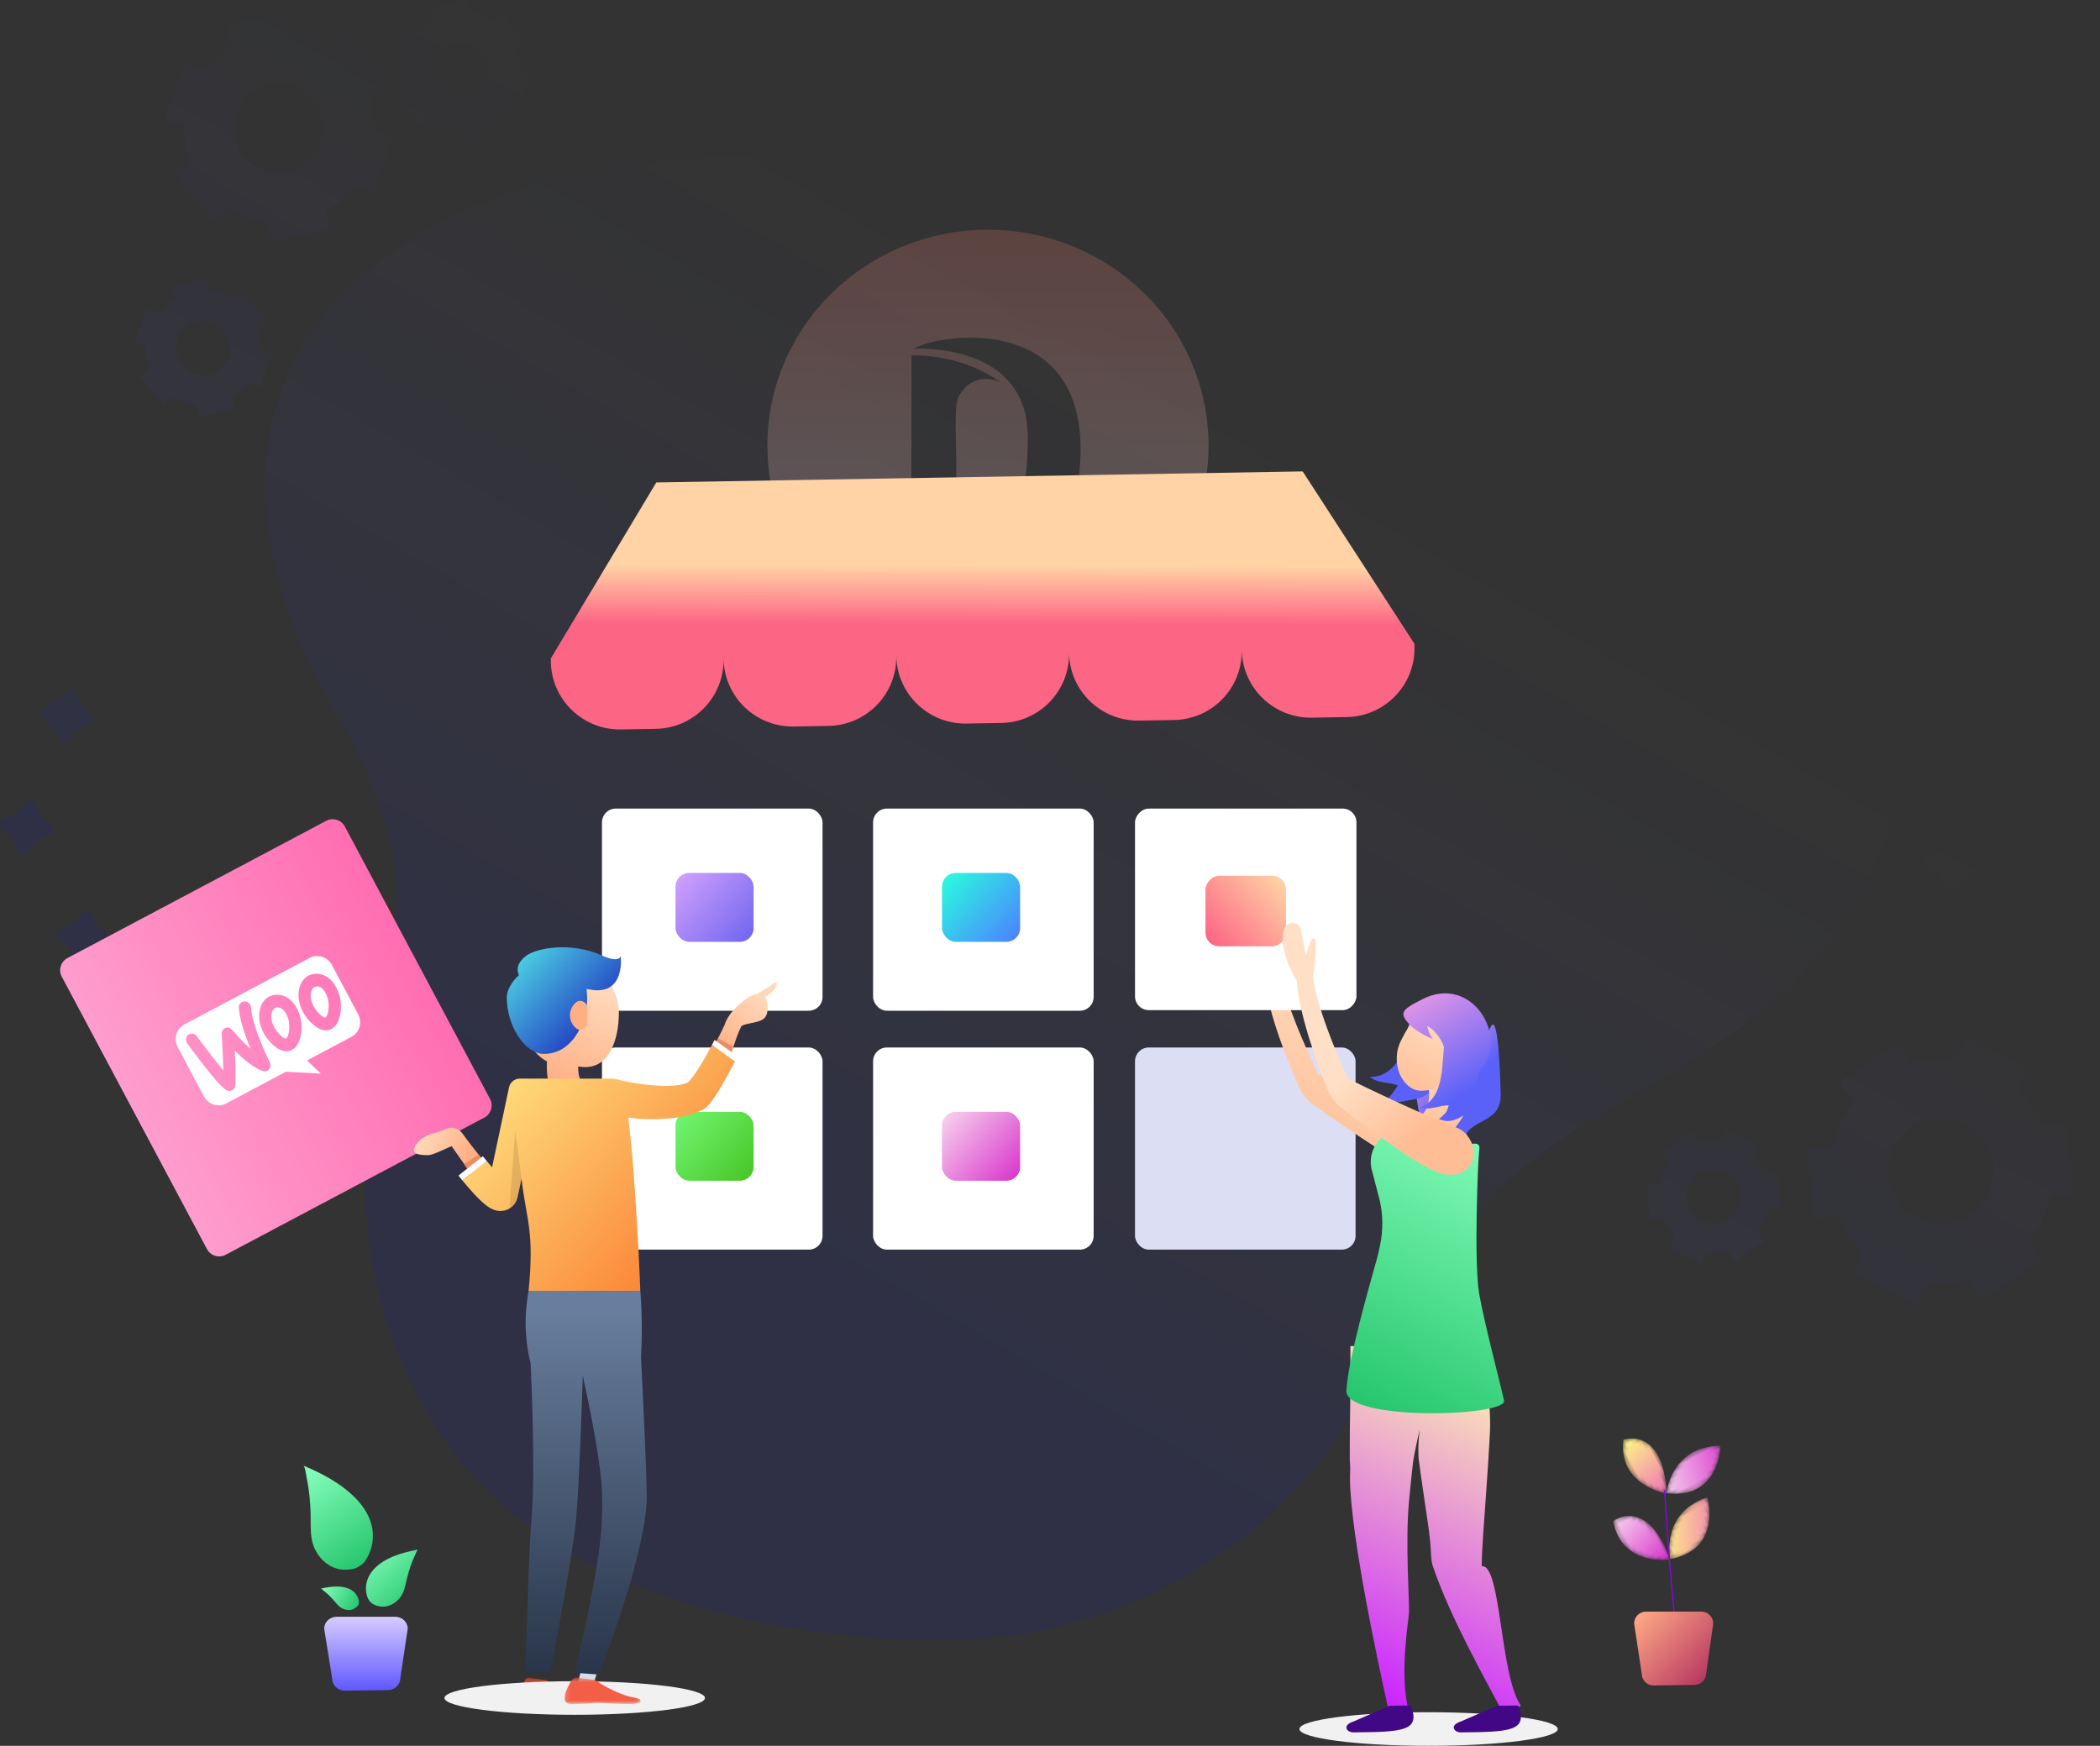 <?xml version="1.0" encoding="UTF-8"?>
<svg width="457px" height="380px" viewBox="0 0 457 380" version="1.1" xmlns="http://www.w3.org/2000/svg" xmlns:xlink="http://www.w3.org/1999/xlink">
    <rect x="0" y="0" width="457" height="380" fill="#333333" stroke="none"/>
    <!-- Generator: Sketch 54.1 (76490) - https://sketchapp.com -->
    <title>Group 43 Copy</title>
    <desc>Created with Sketch.</desc>
    <defs>
        <linearGradient x1="51.093%" y1="16.874%" x2="16.527%" y2="62.352%" id="linearGradient-1">
            <stop stop-color="#6B73FF" stop-opacity="0" offset="0%"></stop>
            <stop stop-color="#000DFF" offset="100%"></stop>
        </linearGradient>
        <linearGradient x1="71.066%" y1="3.413%" x2="35.183%" y2="53.241%" id="linearGradient-2">
            <stop stop-color="#EE9AE5" offset="0%"></stop>
            <stop stop-color="#5961F9" offset="100%"></stop>
        </linearGradient>
        <linearGradient x1="19.411%" y1="-3.937%" x2="60.613%" y2="60.753%" id="linearGradient-3">
            <stop stop-color="#EE9AE5" offset="0%"></stop>
            <stop stop-color="#5961F9" offset="100%"></stop>
        </linearGradient>
        <linearGradient x1="50%" y1="0%" x2="81.517%" y2="100%" id="linearGradient-4">
            <stop stop-color="#FFE0C6" offset="0%"></stop>
            <stop stop-color="#FFBD95" offset="100%"></stop>
        </linearGradient>
        <linearGradient x1="146.755%" y1="-38.678%" x2="140.991%" y2="91.978%" id="linearGradient-5">
            <stop stop-color="#FFE0C6" offset="0%"></stop>
            <stop stop-color="#FFBD95" offset="100%"></stop>
        </linearGradient>
        <linearGradient x1="50%" y1="0%" x2="88.798%" y2="100%" id="linearGradient-6">
            <stop stop-color="#FFE0C6" offset="0%"></stop>
            <stop stop-color="#FFBD95" offset="100%"></stop>
        </linearGradient>
        <linearGradient x1="39.282%" y1="0%" x2="60.718%" y2="100%" id="linearGradient-7">
            <stop stop-color="#FFF3B0" offset="0%"></stop>
            <stop stop-color="#CA26FF" offset="100%"></stop>
        </linearGradient>
        <linearGradient x1="35.448%" y1="0%" x2="64.552%" y2="100%" id="linearGradient-8">
            <stop stop-color="#81FBB8" offset="0%"></stop>
            <stop stop-color="#28C76F" offset="100%"></stop>
        </linearGradient>
        <linearGradient x1="0%" y1="11.611%" x2="100%" y2="88.389%" id="linearGradient-9">
            <stop stop-color="#FFD3A5" offset="0%"></stop>
            <stop stop-color="#FD6585" offset="100%"></stop>
        </linearGradient>
        <linearGradient x1="60.01%" y1="55.985%" x2="35.61%" y2="89.401%" id="linearGradient-10">
            <stop stop-color="#FFE0C6" offset="0%"></stop>
            <stop stop-color="#FFBD95" offset="100%"></stop>
        </linearGradient>
        <linearGradient x1="73.342%" y1="3.413%" x2="39.196%" y2="80.335%" id="linearGradient-11">
            <stop stop-color="#EE9AE5" offset="0%"></stop>
            <stop stop-color="#5961F9" offset="100%"></stop>
        </linearGradient>
        <linearGradient x1="27.669%" y1="0%" x2="71.705%" y2="98.597%" id="linearGradient-12">
            <stop stop-color="#81FBB8" offset="0%"></stop>
            <stop stop-color="#28C76F" offset="100%"></stop>
        </linearGradient>
        <linearGradient x1="0%" y1="31.13%" x2="98.597%" y2="68.34%" id="linearGradient-13">
            <stop stop-color="#81FBB8" offset="0%"></stop>
            <stop stop-color="#28C76F" offset="100%"></stop>
        </linearGradient>
        <linearGradient x1="8.23%" y1="0%" x2="90.598%" y2="98.597%" id="linearGradient-14">
            <stop stop-color="#81FBB8" offset="0%"></stop>
            <stop stop-color="#28C76F" offset="100%"></stop>
        </linearGradient>
        <linearGradient x1="50%" y1="0%" x2="50%" y2="100%" id="linearGradient-15">
            <stop stop-color="#D7CBFF" offset="0%"></stop>
            <stop stop-color="#5F58FF" offset="100%"></stop>
        </linearGradient>
        <path d="M0.821,0.265 C-2.257,9.892 7.852,13.491 7.852,13.491 L7.852,13.491 C9.525,1.266 3.593,0.221 1.515,0.221 L1.515,0.221 C1.086,0.221 0.821,0.265 0.821,0.265" id="path-16"></path>
        <linearGradient x1="32.244%" y1="0%" x2="67.756%" y2="100%" id="linearGradient-18">
            <stop stop-color="#F6CEEC" offset="0%"></stop>
            <stop stop-color="#D939CD" offset="100%"></stop>
        </linearGradient>
        <path d="M0.021,8.376 C11.1,11.897 13.49,0.276 13.49,0.276 L13.49,0.276 C12.608,0.127 11.779,0.059 11.002,0.059 L11.002,0.059 C2.416,0.059 0.021,8.376 0.021,8.376" id="path-19"></path>
        <linearGradient x1="0%" y1="27.77%" x2="100%" y2="72.23%" id="linearGradient-21">
            <stop stop-color="#FFF886" offset="0%"></stop>
            <stop stop-color="#F072B6" offset="100%"></stop>
        </linearGradient>
        <path d="M5.167,15.07 C11.432,1.616 2.351,0.304 2.351,0.304 L2.351,0.304 C-3.418,8.548 5.167,15.07 5.167,15.07" id="path-22"></path>
        <linearGradient x1="38.717%" y1="0%" x2="61.283%" y2="100%" id="linearGradient-24">
            <stop stop-color="#FFF886" offset="0%"></stop>
            <stop stop-color="#F072B6" offset="100%"></stop>
        </linearGradient>
        <path d="M0.146,5.57 C9.679,12.313 15.378,1.957 15.378,1.957 L15.378,1.957 C13.224,0.846 11.271,0.415 9.535,0.415 L9.535,0.415 C3.533,0.415 0.146,5.57 0.146,5.57" id="path-25"></path>
        <linearGradient x1="0%" y1="38.086%" x2="100%" y2="61.914%" id="linearGradient-27">
            <stop stop-color="#F6CEEC" offset="0%"></stop>
            <stop stop-color="#D939CD" offset="100%"></stop>
        </linearGradient>
        <linearGradient x1="0%" y1="6.394%" x2="100%" y2="93.606%" id="linearGradient-28">
            <stop stop-color="#FFAA85" offset="0%"></stop>
            <stop stop-color="#B3315F" offset="100%"></stop>
        </linearGradient>
        <linearGradient x1="50%" y1="0%" x2="50%" y2="99.95%" id="linearGradient-29">
            <stop stop-color="#F37D6E" offset="0%"></stop>
            <stop stop-color="#F4F5F9" offset="99.95%"></stop>
        </linearGradient>
        <linearGradient x1="-113.764%" y1="94.574%" x2="106.168%" y2="94.574%" id="linearGradient-30">
            <stop stop-color="#FFD1EE" offset="0%"></stop>
            <stop stop-color="#FF6BAF" offset="100%"></stop>
        </linearGradient>
        <linearGradient x1="44.855%" y1="39.952%" x2="50%" y2="54.275%" id="linearGradient-31">
            <stop stop-color="#FFD3A5" offset="0%"></stop>
            <stop stop-color="#FD6585" offset="100%"></stop>
        </linearGradient>
        <linearGradient x1="0%" y1="11.073%" x2="100%" y2="88.927%" id="linearGradient-32">
            <stop stop-color="#CE9FFC" offset="0%"></stop>
            <stop stop-color="#7367F0" offset="100%"></stop>
        </linearGradient>
        <linearGradient x1="0%" y1="11.073%" x2="100%" y2="88.927%" id="linearGradient-33">
            <stop stop-color="#2AFADF" offset="0%"></stop>
            <stop stop-color="#4C83FF" offset="100%"></stop>
        </linearGradient>
        <linearGradient x1="0%" y1="11.073%" x2="100%" y2="88.927%" id="linearGradient-34">
            <stop stop-color="#70F570" offset="0%"></stop>
            <stop stop-color="#49C628" offset="100%"></stop>
        </linearGradient>
        <linearGradient x1="0%" y1="11.073%" x2="100%" y2="88.927%" id="linearGradient-35">
            <stop stop-color="#F6CEEC" offset="0%"></stop>
            <stop stop-color="#D939CD" offset="100%"></stop>
        </linearGradient>
        <polygon id="path-36" points="0.484 0.478 13.135 0.478 13.135 6.211 0.484 6.211"></polygon>
        <polygon id="path-38" points="0.163 0.474 16.735 0.474 16.735 6.211 0.163 6.211"></polygon>
        <polygon id="path-40" points="0.026 0.102 39.419 0.102 39.419 28.951 0.026 28.951"></polygon>
        <linearGradient x1="95.655%" y1="23.183%" x2="66.052%" y2="54.626%" id="linearGradient-42">
            <stop stop-color="#FFD8BA" offset="0%"></stop>
            <stop stop-color="#FFAF84" offset="100%"></stop>
        </linearGradient>
        <linearGradient x1="64.452%" y1="13.382%" x2="47.567%" y2="79.652%" id="linearGradient-43">
            <stop stop-color="#FFD8BA" offset="0%"></stop>
            <stop stop-color="#FFAF84" offset="100%"></stop>
        </linearGradient>
        <linearGradient x1="50%" y1="4.669%" x2="50%" y2="100%" id="linearGradient-44">
            <stop stop-color="#687E9E" offset="0%"></stop>
            <stop stop-color="#293549" offset="100%"></stop>
        </linearGradient>
        <linearGradient x1="6.408%" y1="44.999%" x2="43.566%" y2="61.398%" id="linearGradient-45">
            <stop stop-color="#FFD8BA" offset="0%"></stop>
            <stop stop-color="#FFAF84" offset="100%"></stop>
        </linearGradient>
        <linearGradient x1="0%" y1="9.274%" x2="100%" y2="90.726%" id="linearGradient-46">
            <stop stop-color="#FFE985" offset="0%"></stop>
            <stop stop-color="#FA742B" offset="100%"></stop>
        </linearGradient>
        <linearGradient x1="0%" y1="6.352%" x2="100%" y2="93.648%" id="linearGradient-47">
            <stop stop-color="#52E5E7" offset="0%"></stop>
            <stop stop-color="#130CB7" offset="100%"></stop>
        </linearGradient>
    </defs>
    <g id="Page-1" stroke="none" stroke-width="1" fill="none" fill-rule="evenodd">
        <g id="weLabs-Design_WordPress-Service" transform="translate(-457, -2422)">
            <g id="Group-11" transform="translate(0, 2006)">
                <g id="Group-2" transform="translate(389, 398)">
                    <g id="Group-43-Copy" transform="translate(68, 17.5)">
                        <path d="M415.254,120.317 C422.454,156.312 412.65,197.17 383.104,220.835 C359.896,239.453 332.351,246.665 315.132,272.659 C304.939,288.046 297.883,305.484 286.161,319.845 C267.24,343.11 237.479,356.959 207.626,357.472 C174.953,358.036 134.434,350.25 109.319,328 C96.408,316.614 87.578,301.063 83.076,284.476 C78.112,265.97 78.41,246.254 82.051,227.523 C83.877,218.163 85.209,208.712 86.04,199.211 C87.783,179.372 76.759,162.877 68.062,146.054 C57.048,124.677 52.597,96.395 66.278,75.1 C78.882,55.528 101.382,43.864 123.533,38.797 C146.002,33.657 169.343,34.345 192.377,35.165 C215.938,35.958 239.524,34.788 262.892,31.667 C287.176,28.508 312.302,27.082 336.135,33.852 C376.805,45.271 407.473,78.787 415.254,120.317 Z M81.035,24.356 C81.323,25.775 81.46,27.221 81.445,28.669 L85.55,30.127 L81.189,42.451 L77.166,41.054 C75.499,43.258 73.405,45.102 71.008,46.476 L71.84,50.584 L59.084,53.172 L58.252,49.064 C55.142,48.681 52.157,47.604 49.519,45.912 L46.235,48.612 L37.963,38.548 L41.34,35.775 C40.952,34.736 40.647,33.668 40.426,32.582 C40.105,31.032 39.967,29.45 40.016,27.868 L35.829,26.389 L40.19,14.066 L44.48,15.596 C46.118,13.515 48.143,11.772 50.443,10.461 L49.529,5.963 L62.285,3.426 L63.199,7.873 C66.188,8.238 69.062,9.247 71.624,10.831 L75.155,7.945 L83.426,18.009 L80.009,20.823 C80.455,21.968 80.798,23.15 81.035,24.356 Z M62.614,37.829 C67.868,36.743 71.254,31.609 70.188,26.348 C69.404,22.482 66.368,19.469 62.498,18.718 C58.628,17.966 54.687,19.624 52.515,22.916 C50.343,26.209 50.369,30.487 52.58,33.752 C54.792,37.018 58.753,38.628 62.614,37.829 Z M112.786,13.146 C112.972,14.019 113.062,14.909 113.055,15.802 L115.53,16.68 L112.9,24.078 L110.487,23.22 C109.469,24.539 108.195,25.639 106.743,26.454 L107.248,28.934 L99.565,30.494 L99.06,28.014 C97.187,27.784 95.389,27.134 93.801,26.113 L91.748,27.777 L86.767,21.712 L88.83,20.038 C88.604,19.413 88.432,18.77 88.314,18.116 C88.124,17.175 88.044,16.214 88.077,15.254 L85.55,14.355 L88.18,6.947 L90.758,7.867 C91.75,6.613 92.972,5.561 94.357,4.767 L93.811,2.06 L101.494,0.5 L102.041,3.207 C103.844,3.427 105.579,4.037 107.125,4.994 L109.239,3.248 L114.22,9.324 L112.157,11.018 C112.432,11.707 112.642,12.419 112.786,13.146 Z M101.69,21.288 C104.871,20.64 106.925,17.532 106.279,14.345 C105.806,12.01 103.976,10.191 101.642,9.736 C99.308,9.281 96.93,10.279 95.617,12.265 C94.304,14.251 94.315,16.834 95.645,18.809 C96.974,20.785 99.36,21.763 101.69,21.288 Z M56.493,73.872 C56.679,74.739 56.769,75.623 56.762,76.51 L59.227,77.386 L56.586,84.742 L54.172,83.887 C53.171,85.22 51.911,86.338 50.469,87.174 L50.974,89.657 L43.216,91.213 L42.721,88.73 C40.853,88.502 39.061,87.854 37.48,86.834 L35.5,88.462 L30.496,82.465 L32.56,80.796 C32.323,80.139 32.14,79.463 32.013,78.777 C31.824,77.841 31.741,76.887 31.765,75.933 L29.248,75.036 L31.879,67.649 L34.458,68.566 C35.45,67.316 36.672,66.267 38.058,65.475 L37.501,62.775 L45.197,61.219 L45.795,63.96 C47.598,64.175 49.33,64.784 50.871,65.743 L52.934,64.001 L57.927,70.049 L55.864,71.75 C56.14,72.436 56.351,73.146 56.493,73.872 Z M45.393,81.981 C48.557,81.32 50.59,78.23 49.943,75.067 C49.466,72.742 47.633,70.933 45.299,70.485 C42.965,70.037 40.592,71.039 39.286,73.022 C37.981,75.006 38.002,77.58 39.339,79.542 C40.677,81.504 43.067,82.467 45.393,81.981 Z M420.235,231.101 C421.951,230.941 423.679,230.965 425.389,231.173 L427.607,226.551 L441.407,233.191 L439.24,237.7 C441.61,239.934 443.503,242.627 444.805,245.617 L449.723,245.153 L451.15,260.43 L446.243,260.894 C445.418,264.493 443.789,267.859 441.478,270.735 L444.22,274.915 L431.447,283.356 L428.624,279.074 C425.545,279.878 422.339,280.067 419.188,279.629 L416.929,284.344 L403.129,277.715 L405.45,272.876 C403.22,270.694 401.432,268.1 400.183,265.238 L394.813,265.752 L393.386,250.476 L398.745,249.971 C399.54,246.506 401.078,243.257 403.253,240.449 L400.316,235.981 L413.109,227.539 L415.974,231.894 C417.37,231.512 418.795,231.246 420.235,231.101 Z M433.685,254.377 C433.405,251.344 431.931,248.547 429.591,246.604 C427.251,244.661 424.235,243.732 421.21,244.021 C414.917,244.617 410.296,250.215 410.889,256.525 C411.482,262.835 417.064,267.469 423.358,266.876 C429.652,266.283 434.275,260.688 433.685,254.377 Z M371.868,248.581 C372.744,248.509 373.625,248.53 374.496,248.642 L375.617,246.303 L382.595,249.664 L381.505,251.951 C382.705,253.082 383.665,254.444 384.327,255.955 L386.813,255.72 L387.536,263.452 L385.05,263.687 C384.628,265.509 383.803,267.212 382.636,268.671 L384.021,270.786 L377.552,275.065 L376.126,272.89 C375.488,273.059 374.837,273.175 374.18,273.237 C373.237,273.324 372.287,273.303 371.348,273.176 L370.207,275.566 L363.229,272.205 L364.39,269.754 C363.268,268.648 362.365,267.338 361.731,265.893 L359.011,266.149 L358.288,258.417 L360.998,258.161 C361.404,256.409 362.183,254.764 363.28,253.341 L361.792,251.083 L368.261,246.773 L369.718,248.979 C370.423,248.788 371.142,248.655 371.868,248.581 Z M378.683,260.357 C378.377,257.165 375.553,254.822 372.367,255.118 C370.027,255.335 368.048,256.946 367.355,259.198 C366.661,261.449 367.39,263.898 369.201,265.4 C371.012,266.902 373.548,267.162 375.624,266.058 C377.701,264.953 378.908,262.703 378.683,260.357 Z M19.984,199.499 C20.689,201.462 21.971,203.173 23.665,204.417 C23.999,204.64 24.175,205.03 24.119,205.424 C24.063,205.818 23.784,206.145 23.401,206.268 C21.42,206.998 19.702,208.29 18.465,209.98 C18.241,210.322 17.836,210.504 17.427,210.446 C17.019,210.388 16.682,210.1 16.566,209.71 C15.858,207.746 14.577,206.031 12.885,204.781 C12.557,204.557 12.385,204.17 12.441,203.781 C12.497,203.391 12.771,203.066 13.149,202.941 C15.13,202.211 16.847,200.919 18.085,199.229 C18.309,198.887 18.714,198.705 19.122,198.763 C19.531,198.821 19.867,199.109 19.984,199.499 Z M7.559,175.358 C8.264,177.322 9.545,179.035 11.238,180.279 C11.572,180.503 11.746,180.896 11.688,181.29 C11.63,181.684 11.349,182.011 10.964,182.131 C8.989,182.861 7.277,184.149 6.041,185.835 C5.819,186.178 5.416,186.362 5.008,186.306 C4.6,186.25 4.263,185.965 4.144,185.575 C3.428,183.611 2.145,181.897 0.454,180.644 C0.126,180.42 -0.045,180.032 0.01,179.642 C0.066,179.253 0.34,178.928 0.718,178.802 C2.699,178.069 4.419,176.778 5.662,175.087 C5.885,174.745 6.29,174.563 6.698,174.621 C7.107,174.68 7.443,174.967 7.559,175.358 Z M16.34,151.216 C17.049,153.18 18.33,154.895 20.022,156.145 C20.35,156.37 20.52,156.759 20.462,157.149 C20.404,157.539 20.128,157.862 19.748,157.985 C17.771,158.718 16.057,160.01 14.821,161.698 C14.597,162.04 14.192,162.222 13.783,162.163 C13.375,162.105 13.038,161.818 12.922,161.427 C12.205,159.464 10.922,157.751 9.229,156.498 C8.901,156.275 8.729,155.887 8.785,155.498 C8.841,155.109 9.115,154.783 9.493,154.658 C11.476,153.926 13.197,152.635 14.441,150.946 C14.665,150.604 15.07,150.422 15.479,150.48 C15.887,150.538 16.224,150.826 16.34,151.216 Z M452.871,165.115 C453.58,167.074 454.858,168.786 456.545,170.039 C456.873,170.263 457.045,170.649 456.99,171.039 C456.934,171.428 456.66,171.752 456.281,171.878 C454.303,172.61 452.588,173.9 451.351,175.586 C451.129,175.935 450.72,176.122 450.306,176.063 C449.893,176.005 449.553,175.712 449.44,175.316 C448.731,173.354 447.449,171.641 445.756,170.392 C445.427,170.169 445.255,169.782 445.311,169.393 C445.367,169.004 445.641,168.679 446.02,168.554 C448.004,167.822 449.726,166.532 450.971,164.845 C451.195,164.503 451.6,164.321 452.009,164.38 C452.418,164.438 452.755,164.725 452.871,165.115 Z M426.533,183.398 C427.236,185.366 428.516,187.082 430.212,188.328 C430.546,188.551 430.723,188.941 430.667,189.335 C430.61,189.729 430.332,190.057 429.949,190.18 C427.97,190.906 426.253,192.195 425.015,193.883 C424.794,194.225 424.39,194.409 423.982,194.353 C423.574,194.297 423.237,194.012 423.118,193.623 C422.41,191.655 421.126,189.939 419.428,188.692 C419.101,188.467 418.931,188.078 418.989,187.688 C419.047,187.298 419.323,186.974 419.703,186.851 C421.681,186.118 423.396,184.827 424.636,183.138 C424.858,182.795 425.261,182.612 425.669,182.668 C426.077,182.724 426.414,183.009 426.533,183.398 Z M437.52,140.253 C438.221,142.216 439.499,143.929 441.19,145.176 C441.518,145.399 441.69,145.786 441.634,146.175 C441.579,146.564 441.305,146.889 440.927,147.014 C438.951,147.752 437.236,149.041 435.99,150.722 C435.768,151.063 435.365,151.247 434.956,151.191 C434.548,151.135 434.211,150.85 434.092,150.462 C433.389,148.497 432.107,146.783 430.411,145.539 C430.076,145.317 429.9,144.927 429.956,144.534 C430.012,144.141 430.291,143.813 430.674,143.691 C432.657,142.965 434.376,141.675 435.611,139.983 C435.832,139.635 436.241,139.448 436.654,139.506 C437.067,139.565 437.407,139.858 437.52,140.253 Z" id="Combined-Shape" fill="url(#linearGradient-1)" fill-rule="nonzero" opacity="0.087"></path>
                        <rect id="Rectangle-Copy-33-Copy" fill="#DCDEF4" fill-rule="nonzero" x="247" y="228.5" width="48" height="44" rx="3"></rect>
                        <g id="Group-29" transform="translate(293, 278.5) scale(-1, 1) translate(-293, -278.5) translate(247, 176.5)" fill-rule="nonzero">
                            <ellipse id="Oval" fill="#F1F1F1" style="mix-blend-mode: multiply;" cx="28.111" cy="200.344" rx="28.111" ry="3.656"></ellipse>
                            <path d="M31.078,50.213 C30.204,46.84 27.642,44.622 24.207,44.602 C22.749,44.622 21.336,45.114 20.177,46.005 C19.662,46.305 19.255,46.761 19.014,47.309 C18.802,47.812 18.551,48.298 18.263,48.761 L18.131,47.981 C18.189,48.875 17.272,50.199 16.85,50.9 C15.927,52.446 14.658,45.662 13.809,47.248 C12.74,49.195 12.492,59.676 12.423,61.9 C12.349,63.422 12.673,65.106 13.772,66.242 C15.068,67.586 16.869,68.164 18.342,69.206 C19.107,69.754 19.814,70.228 19.932,71.256 C19.978,71.573 19.965,71.897 19.893,72.209 C19.716,72.827 19.255,72.827 18.97,73.232 C20.747,74.669 23.632,73.271 25.277,72.343 C27.294,71.201 29.331,69.483 29.973,67.107 C30.533,64.963 30.744,62.557 31.024,60.33 C31.21,58.887 31.215,57.366 31.274,55.928 C31.362,54.002 31.578,52.13 31.078,50.213 Z" id="Path" fill="url(#linearGradient-2)"></path>
                            <path d="M40.889,58.428 C37.196,58.428 35.211,55.845 33.734,53.226 C33.232,51.48 32.856,49.7 32.612,47.901 C32.377,46.567 31.596,45.391 30.455,44.654 C29.315,43.918 27.919,43.688 26.601,44.019 L24.095,44.676 C24.23,48.33 24.583,51.973 25.153,55.585 C25.761,58.558 26.992,62.533 30.765,63.182 C33.41,63.739 36.087,64.127 38.782,64.344 C37.044,63.716 35.689,61.631 34.777,60.253 C36.674,59.539 39.187,59.813 40.889,58.428 Z" id="Path" fill="url(#linearGradient-3)"></path>
                            <path d="M24.866,70.699 L25.279,70.034 C25.832,69.187 26.607,68.515 27.516,68.096 L27.958,67.934 C28.812,67.645 29.71,67.312 30.643,66.965 L30.643,66.965 C37.984,64.214 47.381,59.991 50.769,58.446 L52.065,57.847 C52.065,57.847 52.333,57.314 52.789,56.368 C54.621,52.545 59.442,42.051 60.304,35.758 C59.945,33.194 59.819,30.602 59.927,28.015 C60.579,26.403 61.274,28.015 61.99,31.225 L63.214,25.627 C63.376,24.874 63.966,24.295 64.709,24.159 C65.451,24.023 66.201,24.357 66.609,25.005 C68.289,27.801 65.885,33.806 63.851,36.712 C63.127,44.61 58.175,56.375 56.698,59.755 C56.678,59.809 56.651,59.861 56.619,59.91 L56.619,59.91 C55.888,61.799 54.629,63.427 52.999,64.591 C49.719,66.913 44,70.906 39.772,73.606 C37.265,75.248 34.62,76.659 31.867,77.821 C30.562,78.258 29.17,78.352 27.82,78.094 C26.297,77.749 25.037,76.662 24.448,75.187 C23.858,73.711 24.015,72.035 24.866,70.699 L24.866,70.699 Z" id="Path" fill="url(#linearGradient-4)"></path>
                            <path d="M40.16,116.309 L40.16,116.207 C40.157,116.241 40.157,116.275 40.16,116.309 Z" id="Path" fill="#41A9FD"></path>
                            <path d="M31.357,74.581 C25.339,73.972 21.866,69.254 20.444,66.659 L21.443,64.818 C22.06,63.691 22.564,62.494 22.947,61.249 L24.029,57.763 L28.376,59.81 C27.815,61.544 27.869,63.446 28.529,65.137 C28.841,65.977 29.413,66.669 30.144,67.093 L30.144,67.093 L31.829,67.953 C36.044,73.995 31.357,74.581 31.357,74.581 Z" id="Path" fill="url(#linearGradient-5)"></path>
                            <path d="M19.039,57.248 C18.219,56.099 17.855,54.284 18.88,53.757 C19.239,53.597 19.639,53.549 20.027,53.619 C19.301,49.687 20.289,44.563 22.846,43.225 C26.18,41.483 29.892,41.924 34.184,50.627 C35.884,54.075 35.049,58.795 31.896,60.811 C29.536,62.322 25.402,60.811 22.78,58.535 C21.516,58.686 20.085,58.694 19.039,57.248 Z" id="Path" fill="url(#linearGradient-6)"></path>
                            <path d="M45.265,140.847 L45.265,140.958 C45.265,141.186 45.265,141.393 45.265,141.614 C45.265,142.056 45.14,143.31 45.177,144.025 C45.247,145.532 45.227,147.042 45.118,148.546 C44.193,163.724 37.199,194.499 36.903,195.893 L36.903,195.944 C35.425,195.797 34.123,195.59 32.652,195.48 C32.686,195.356 32.713,195.23 32.733,195.104 C34.316,187.559 32.486,176.84 32.375,174.974 C32.264,173.108 33.211,159.546 32.375,150.8 C32.124,148.086 31.853,145.485 31.572,142.896 C31.218,140.123 30.538,137.482 30.168,135.66 C29.798,133.839 30.656,138.641 30.212,142.011 C30.116,142.749 30.013,143.486 29.909,144.179 C29.909,144.349 29.909,144.489 29.857,144.622 C29.554,146.79 29.244,148.958 28.926,151.09 C28.748,152.321 28.563,153.538 28.386,154.718 C27.181,162.498 27.916,162.772 27.102,165.154 C23.206,176.401 16.202,188.717 11.61,197.419 L10.287,196.601 C9.599,196.21 8.919,195.812 8.217,195.384 L8.032,195.259 C12.645,188.54 12.302,164.402 16.532,164.911 C16.532,164.734 16.532,164.528 16.532,164.306 C16.532,161.533 16.044,155.294 15.541,148.251 C15.297,144.763 15.053,141.076 14.853,137.521 L14.853,137.469 C14.853,136.872 14.779,136.26 14.757,135.67 C14.461,128.907 16.113,119.998 16.379,118.582 C16.483,118.051 16.593,117.528 16.712,116.989 L45.125,116.989 C45.125,117.535 45.125,118.073 45.125,118.604 L45.125,118.789 C45.125,119.858 45.125,120.905 45.125,121.953 C45.125,127.115 45.199,132.063 45.251,135.67 L45.251,136.459 C45.273,137.727 45.273,139.173 45.265,140.847 Z" id="Path" fill="url(#linearGradient-7)"></path>
                            <path d="M17.085,105.717 C15.86,112.534 12.444,125.343 11.694,128.845 C10.944,132.346 46.359,133.425 45.997,126.654 C45.635,119.882 40.993,103.888 39.228,97.521 C39.006,96.639 38.799,95.749 38.637,94.852 C38.008,91.731 38.033,88.514 38.711,85.404 L40.55,78.338 C41.077,75.773 40.146,73.126 38.127,71.448 C36.551,70.179 34.812,69.123 32.957,68.309 L32.284,68 C32.284,68 32.284,68 32.343,68.051 C34.079,69.353 32.75,72.11 30.615,71.728 C25.57,70.794 25.823,70.443 22.72,71.635 L22.23,72.365 C21.674,74.106 21.081,71.269 21.005,73.095 C20.946,74.257 16.575,71.335 17.085,74.313 C17.351,75.893 18.31,98.901 17.085,105.717 Z" id="Path" fill="url(#linearGradient-8)"></path>
                            <path d="M8.574,195.415 C6.436,200.838 10.619,200.982 21.136,201.075 C22.561,201.075 23.637,199.534 21.136,198.727 L13.234,195.285 C13.234,195.285 9.386,195.199 8.624,195.235 L8.574,195.415 Z" id="Path" fill="#410784"></path>
                            <path d="M31.939,195.415 C29.803,200.838 33.982,200.982 44.491,201.075 C45.95,201.075 46.99,199.534 44.491,198.727 L36.595,195.285 C36.595,195.285 32.75,195.199 31.988,195.235 L31.939,195.415 Z" id="Path" fill="#410784"></path>
                            <rect id="Rectangle-Copy-31" fill="#FFFFFF" x="43.81" y="0" width="48.19" height="43.871" rx="3"></rect>
                            <rect id="Rectangle-Copy-36" fill="url(#linearGradient-9)" x="59.143" y="14.624" width="17.524" height="15.355" rx="3"></rect>
                            <path d="M18.957,72.318 L19.353,71.648 C19.873,70.787 20.624,70.097 21.516,69.659 C21.653,69.593 21.797,69.534 21.949,69.475 C22.785,69.165 23.679,68.812 24.587,68.444 L24.587,68.444 C31.796,65.498 41.066,61.034 44.397,59.399 L45.673,58.773 C45.673,58.773 45.925,58.235 46.343,57.3 C48.059,53.44 52.579,42.864 53.264,36.574 C52.832,34.037 52.627,31.466 52.651,28.892 C53.249,27.264 53.984,28.855 54.813,32.022 L55.88,26.417 C56.016,25.661 56.584,25.064 57.319,24.903 C58.054,24.741 58.812,25.048 59.24,25.68 C60.991,28.42 58.757,34.467 56.81,37.421 C56.299,45.302 51.692,57.153 50.322,60.563 L50.25,60.71 L50.25,60.71 C49.567,62.616 48.348,64.274 46.747,65.475 C43.582,67.847 38.01,71.979 33.857,74.793 C31.407,76.501 28.811,77.98 26.101,79.212 C24.813,79.684 23.429,79.816 22.078,79.595 C20.555,79.292 19.275,78.244 18.652,76.792 C18.029,75.34 18.143,73.668 18.957,72.318 L18.957,72.318 Z" id="Path" fill="url(#linearGradient-10)"></path>
                            <path d="M29.383,41.457 C18.687,36.061 10.648,49.579 16.664,56.55 C18.652,58.869 15.912,63.907 19.102,65.921 C21.33,67.326 23.157,68.708 25.848,67.593 C24.492,66.352 24.113,66.233 23.74,64.576 C25.722,64.576 27.907,65.765 29.931,65.059 C26.572,63.729 25.715,60.496 25.251,57.434 C25.174,56.877 24.949,54.142 24.766,51.846 C25.56,49.817 26.874,48.063 28.406,47.335 C28.218,48.352 27.809,49.308 27.212,50.129 C28.796,49.506 30.291,48.653 31.653,47.595 C34.935,44.451 33.951,43.768 29.383,41.457 Z" id="Path" fill="url(#linearGradient-11)"></path>
                        </g>
                        <g id="Group-10" transform="translate(66, 319.5)" fill-rule="nonzero">
                            <path d="M0.266,0.114 C0.177,0.076 0.091,0.038 0,0 C0.395,0.164 0.652,2.261 0.723,2.593 C1.294,5.245 1.531,7.962 1.603,10.665 C1.676,13.393 1.345,15.924 2.665,18.455 C3.746,20.526 5.662,22.244 8.116,22.601 C8.743,22.692 9.382,22.692 10.011,22.617 C10.497,22.56 11.095,22.509 11.528,22.285 C12.065,22.006 12.595,21.686 13.041,21.281 C13.31,21.037 13.521,20.679 13.712,20.377 C14.136,19.707 14.455,18.976 14.695,18.228 C15.247,16.51 15.297,14.668 14.853,12.923 C14.231,10.472 12.696,8.332 10.849,6.572 C7.867,3.733 4.083,1.726 0.266,0.114" id="Fill-1" fill="url(#linearGradient-12)"></path>
                            <path d="M3.886,26.777 C3.853,26.784 3.821,26.791 3.788,26.8 C3.932,26.764 4.47,27.27 4.564,27.344 C5.31,27.934 5.981,28.608 6.604,29.311 C7.232,30.02 7.707,30.758 8.632,31.167 C9.388,31.501 10.294,31.575 11.043,31.18 C11.234,31.079 11.408,30.952 11.563,30.806 C11.94,30.452 12.145,30.249 12.119,29.722 C12.094,29.203 11.893,28.675 11.617,28.228 C10.097,25.777 6.347,26.191 3.886,26.777" id="Fill-4" fill="url(#linearGradient-13)"></path>
                            <path d="M24.824,18.318 C21.493,18.945 17.755,20.007 15.398,22.52 C14.136,23.865 13.451,25.633 13.68,27.45 C13.864,28.908 14.421,29.979 15.905,30.477 C16.275,30.602 16.662,30.683 17.054,30.708 C18.586,30.807 19.977,30.027 20.909,28.931 C22.048,27.592 22.188,26.044 22.598,24.429 C23.005,22.829 23.513,21.242 24.214,19.735 C24.302,19.547 24.739,18.331 25,18.284 C24.94,18.295 24.883,18.306 24.824,18.318" id="Fill-6" fill="url(#linearGradient-14)"></path>
                            <path d="M18.392,48.868 L9.021,49 C7.521,49 6.294,47.838 6.294,46.418 L4.545,35.493 C4.545,34.072 5.773,32.91 7.273,32.91 L20,32.91 C21.5,32.91 22.727,34.072 22.727,35.493 L21.119,46.285 C21.119,47.705 19.892,48.868 18.392,48.868" id="Fill-8" fill="url(#linearGradient-15)"></path>
                        </g>
                        <g id="Group-41" transform="translate(348, 310.5)">
                            <g id="Group-44" transform="translate(9.466, 25.298) rotate(-28) translate(-9.466, -25.298) translate(4.966, 18.298)">
                                <mask id="mask-17" fill="white">
                                    <use xlink:href="#path-16"></use>
                                </mask>
                                <g id="Clip-43"></g>
                                <path d="M0.821,0.265 C-2.257,9.892 7.852,13.491 7.852,13.491 L7.852,13.491 C9.525,1.266 3.593,0.221 1.515,0.221 L1.515,0.221 C1.086,0.221 0.821,0.265 0.821,0.265" id="Fill-42" fill="url(#linearGradient-18)" mask="url(#mask-17)"></path>
                            </g>
                            <g id="Group-47" transform="translate(20.027, 23.109) rotate(-28) translate(-20.027, -23.109) translate(13.027, 18.109)">
                                <mask id="mask-20" fill="white">
                                    <use xlink:href="#path-19"></use>
                                </mask>
                                <g id="Clip-46"></g>
                                <path d="M0.021,8.376 C11.1,11.897 13.49,0.276 13.49,0.276 L13.49,0.276 C12.608,0.127 11.779,0.059 11.002,0.059 L11.002,0.059 C2.416,0.059 0.021,8.376 0.021,8.376" id="Fill-45" fill="url(#linearGradient-21)" mask="url(#mask-20)"></path>
                            </g>
                            <g id="Group-50" transform="translate(10.354, 9.397) rotate(-28) translate(-10.354, -9.397) translate(6.354, 1.397)">
                                <mask id="mask-23" fill="white">
                                    <use xlink:href="#path-22"></use>
                                </mask>
                                <g id="Clip-49"></g>
                                <path d="M5.167,15.07 C11.432,1.616 2.351,0.304 2.351,0.304 L2.351,0.304 C-3.418,8.548 5.167,15.07 5.167,15.07" id="Fill-48" fill="url(#linearGradient-24)" mask="url(#mask-23)"></path>
                            </g>
                            <g id="Group-53" transform="translate(20.851, 9.94) rotate(-28) translate(-20.851, -9.94) translate(12.851, 5.94)">
                                <mask id="mask-26" fill="white">
                                    <use xlink:href="#path-25"></use>
                                </mask>
                                <g id="Clip-52"></g>
                                <path d="M0.146,5.57 C9.679,12.313 15.378,1.957 15.378,1.957 L15.378,1.957 C13.224,0.846 11.271,0.415 9.535,0.415 L9.535,0.415 C3.533,0.415 0.146,5.57 0.146,5.57" id="Fill-51" fill="url(#linearGradient-27)" mask="url(#mask-26)"></path>
                            </g>
                            <path d="M9.759,51.292 C10.007,50.448 10.24,49.651 10.423,48.879 C11.731,43.334 24.157,16.005 24.282,15.73 C24.311,15.665 24.386,15.636 24.449,15.665 C24.511,15.694 24.539,15.768 24.51,15.832 C24.384,16.107 11.969,43.413 10.666,48.935 C10.483,49.712 10.247,50.512 9.999,51.361 C8.466,56.58 8.214,56.55 9.759,51.292 Z" id="Fill-69" fill="#9000F3" transform="translate(16.619, 35.454) rotate(-28) translate(-16.619, -35.454) "></path>
                            <path d="M20.725,56.738 L11.853,56.87 C10.433,56.87 9.271,55.709 9.271,54.29 L7.615,43.373 C7.615,41.954 8.777,40.793 10.197,40.793 L22.248,40.793 C23.669,40.793 24.831,41.954 24.831,43.373 L23.308,54.158 C23.308,55.577 22.146,56.738 20.725,56.738" id="Fill-8" fill="url(#linearGradient-28)" fill-rule="nonzero"></path>
                        </g>
                        <path d="M215,144.5 C188.49,144.5 167,123.457 167,97.5 C167,71.543 188.49,50.5 215,50.5 C241.51,50.5 263,71.543 263,97.5 C263,123.457 241.51,144.5 215,144.5 Z M198.357,87.927 C198.357,94.179 198.357,106.115 198.212,112.794 C198.357,112.794 198.648,112.652 198.939,112.652 C200.248,112.368 201.702,112.368 203.302,112.368 C204.902,112.368 206.502,112.368 208.101,112.225 C208.101,107.963 208.101,102.279 208.101,100.431 C208.101,96.595 207.81,92.616 208.101,88.637 C208.392,86.364 210.137,84.232 212.319,83.38 C214.21,82.669 216.1,82.954 217.846,83.806 C209.701,77.838 200.539,77.838 198.357,77.838 L198.357,87.927 Z M195.594,118.62 C200.684,118.336 201.993,122.172 209.265,121.178 C216.537,120.183 218.864,112.083 218.864,112.083 L219.591,109.384 C219.009,110.094 215.955,111.657 215.955,111.657 C210.865,114.783 203.302,113.646 199.23,114.215 C195.157,114.783 195.594,118.62 195.594,118.62 Z M211.301,122.03 C211.301,122.03 235.153,127.714 235.153,98.158 C235.153,68.744 204.756,73.007 198.793,76.417 C198.793,76.417 223.663,74.712 223.663,95.6 C223.663,116.488 216.973,120.609 211.301,122.03 Z" id="Combined-Shape" fill="url(#linearGradient-29)" opacity="0.215"></path>
                        <path d="M28.146,189.771 L91.878,189.831 C93.533,189.832 94.874,191.173 94.875,192.828 L94.939,260.012 C94.94,261.669 93.599,263.013 91.942,263.015 C91.94,263.015 91.938,263.015 91.936,263.015 L28.204,262.955 C26.55,262.953 25.209,261.612 25.207,259.957 L25.144,192.773 C25.142,191.116 26.484,189.772 28.141,189.771 C28.143,189.771 28.145,189.771 28.146,189.771 Z" id="Rectangle" fill="url(#linearGradient-30)" fill-rule="nonzero" transform="translate(60.041, 226.393) rotate(-28) translate(-60.041, -226.393) "></path>
                        <g id="Group-19" transform="translate(59.803, 226.618) rotate(-28) translate(-59.803, -226.618) translate(40.303, 214.618)">
                            <path d="M34.475,0 C36.434,0 38.023,1.648 38.022,3.682 L38.022,15.769 C38.022,17.802 36.434,19.451 34.475,19.451 L23.486,19.451 L24.789,23.385 L18.266,19.451 L3.548,19.451 C1.588,19.451 -1.79767312e-12,17.803 -1.79767312e-12,15.769 L-1.79767312e-12,3.682 C-1.79767312e-12,1.649 1.588,0 3.548,0 L34.475,0 Z M6.053,17.529 C6.474,17.529 6.87,17.312 7.115,16.947 C7.96,15.687 9.465,12.607 10.61,10.176 C10.648,10.302 10.687,10.43 10.728,10.56 C11.661,13.555 12.728,15.707 13.898,16.955 C14.267,17.348 14.819,17.47 15.303,17.265 C15.788,17.06 16.111,16.567 16.127,16.011 C16.129,15.925 16.387,7.343 18.11,3.575 C18.426,2.883 18.157,2.049 17.508,1.711 C16.86,1.374 16.078,1.661 15.762,2.353 C14.679,4.722 14.111,8.487 13.817,11.453 C13.021,9.367 12.461,7.068 12.245,5.964 C12.13,5.38 11.68,4.937 11.124,4.865 C10.568,4.793 10.031,5.107 9.789,5.645 C9.127,7.116 7.624,10.373 6.392,12.794 C6.19,11.891 5.947,10.677 5.662,9.049 C5.169,6.231 4.799,3.582 4.795,3.555 C4.689,2.794 4.025,2.268 3.312,2.382 C2.598,2.495 2.106,3.204 2.212,3.965 C2.216,3.992 2.594,6.703 3.098,9.582 C4.038,14.953 4.594,16.324 4.973,16.919 C5.213,17.296 5.611,17.524 6.038,17.529 C6.043,17.529 6.048,17.529 6.053,17.529 Z M26.327,5.769 C25.783,4.59 24.849,3.775 23.629,3.413 C22.237,3.001 20.729,3.549 19.594,4.882 C18.248,6.46 17.265,9.419 18.546,12.984 C19.422,15.427 20.802,15.876 21.693,15.876 C21.789,15.876 21.879,15.87 21.962,15.862 C24.334,15.622 26.326,12.273 26.71,9.977 C26.985,8.332 26.857,6.916 26.327,5.769 Z M24.139,9.487 C24.018,10.205 23.598,11.154 23.065,11.905 C22.519,12.679 21.983,13.06 21.716,13.087 C21.554,13.103 21.252,12.731 20.985,11.987 C20.449,10.496 20.269,8.23 21.526,6.756 C21.901,6.316 22.337,6.067 22.712,6.067 C22.787,6.067 22.86,6.077 22.929,6.098 C24.327,6.513 24.359,8.169 24.139,9.487 Z M36.029,5.769 C35.756,5.18 35.386,4.681 34.934,4.285 C34.478,3.889 33.94,3.595 33.329,3.413 C31.939,3.001 30.431,3.549 29.295,4.882 C27.95,6.46 26.967,9.419 28.246,12.984 C29.123,15.427 30.502,15.876 31.393,15.876 C31.49,15.876 31.581,15.87 31.664,15.862 C34.035,15.622 36.026,12.273 36.41,9.977 C36.686,8.332 36.557,6.916 36.029,5.769 Z M33.839,9.487 C33.72,10.205 33.298,11.154 32.767,11.905 C32.22,12.679 31.684,13.06 31.417,13.087 C31.255,13.103 30.952,12.731 30.686,11.987 C30.151,10.496 29.971,8.23 31.227,6.756 C31.603,6.316 32.039,6.067 32.412,6.067 C32.488,6.067 32.561,6.077 32.631,6.098 C34.029,6.513 34.059,8.169 33.839,9.487 Z" id="Combined-Shape" fill="#FFFFFF" fill-rule="nonzero"></path>
                            <g id="Group" transform="translate(2.194, 1.462)"></g>
                        </g>
                        <path d="M139.532,117.22 L278.083,92.845 L307.978,126.108 L307.978,126.109 L122.842,158.679 L139.532,117.22 Z M271.082,133.363 C272.495,141.492 267.049,149.238 258.898,150.672 L251.438,151.984 C243.287,153.418 235.513,147.999 234.055,139.877 C235.468,148.006 230.021,155.752 221.871,157.186 L214.411,158.498 C206.26,159.932 198.485,154.513 197.027,146.391 C198.44,154.521 192.994,162.266 184.844,163.7 L177.384,165.012 C169.233,166.446 161.458,161.027 160,152.905 C161.413,161.035 155.967,168.78 147.816,170.214 L140.357,171.526 C132.191,172.963 124.404,167.522 122.965,159.377 L122.842,158.679 L159.869,152.165 L196.896,145.651 L233.924,139.137 L270.951,132.623 L307.978,126.109 L308.102,126.807 C309.541,134.952 304.09,142.721 295.925,144.158 L288.465,145.47 C280.314,146.904 272.54,141.485 271.082,133.363 Z" id="Combined-Shape" fill="url(#linearGradient-31)" fill-rule="nonzero" transform="translate(215.587, 132.301) rotate(9) translate(-215.587, -132.301) "></path>
                        <rect id="Rectangle-Copy-29" fill="#FFFFFF" fill-rule="nonzero" x="131" y="176.5" width="48" height="44" rx="3"></rect>
                        <rect id="Rectangle-Copy-29" fill="url(#linearGradient-32)" fill-rule="nonzero" x="147" y="190.5" width="17" height="15" rx="3"></rect>
                        <rect id="Rectangle-Copy-32" fill="#FFFFFF" fill-rule="nonzero" x="131" y="228.5" width="48" height="44" rx="3"></rect>
                        <rect id="Rectangle-Copy-30" fill="#FFFFFF" fill-rule="nonzero" x="190" y="176.5" width="48" height="44" rx="3"></rect>
                        <rect id="Rectangle-Copy-33" fill="#FFFFFF" fill-rule="nonzero" x="190" y="228.5" width="48" height="44" rx="3"></rect>
                        <rect id="Rectangle-Copy-36" fill="url(#linearGradient-33)" fill-rule="nonzero" x="205" y="190.5" width="17" height="15" rx="3"></rect>
                        <rect id="Rectangle-Copy-38" fill="url(#linearGradient-34)" fill-rule="nonzero" x="147" y="242.5" width="17" height="15" rx="3"></rect>
                        <rect id="Rectangle-Copy-39" fill="url(#linearGradient-35)" fill-rule="nonzero" x="205" y="242.5" width="17" height="15" rx="3"></rect>
                        <g id="Group-43" transform="translate(90, 206.5)">
                            <g id="Group-4" transform="translate(22.56, 158.691)">
                                <g id="Fill-2-Clipped">
                                    <mask id="mask-37" fill="white">
                                        <use xlink:href="#path-36"></use>
                                    </mask>
                                    <g id="path-12"></g>
                                    <path d="M6.061,0.987 C6.321,1.023 6.568,1.118 6.766,1.281 C8.144,2.414 9.85,3.704 11.085,4.169 C13.168,4.956 14.38,6.211 11.136,6.211 C7.893,6.211 6.909,6.11 5.931,6.087 C4.484,6.053 5.135,6.211 1.524,6.211 C-0.252,6.211 0.581,2.904 1.558,1.299 C1.854,0.811 1.955,0.405 2.549,0.49 L6.061,0.987 Z" id="Fill-2" fill="#D84835" fill-rule="nonzero" mask="url(#mask-37)"></path>
                                </g>
                            </g>
                            <polygon id="Fill-5" fill="#D6DDEA" fill-rule="nonzero" points="35.627 161.154 37.466 152.701 41.513 153.131 38.76 161.759"></polygon>
                            <g id="Group-9" transform="translate(6.475, 158.691)">
                                <ellipse id="Oval" fill="#F1F1F1" fill-rule="nonzero" style="mix-blend-mode: multiply;" cx="28.595" cy="4.903" rx="28.347" ry="3.655"></ellipse>
                                <g id="Fill-7-Clipped" transform="translate(26.218, 0)">
                                    <mask id="mask-39" fill="white">
                                        <use xlink:href="#path-38"></use>
                                    </mask>
                                    <g id="path-14"></g>
                                    <path d="M6.633,0.987 C6.893,1.023 7.139,1.118 7.338,1.281 C8.715,2.414 12.906,4.442 15.057,4.751 C17.361,5.08 17.479,6.211 14.236,6.211 C10.993,6.211 8.614,5.925 7.168,5.961 C5.722,5.997 5.171,6.211 1.613,6.211 C-1.115,6.211 0.666,2.761 1.644,1.156 C1.94,0.668 2.526,0.405 3.12,0.49 L6.633,0.987 Z" id="Fill-7" fill="#F25F46" fill-rule="nonzero" mask="url(#mask-39)"></path>
                                </g>
                            </g>
                            <g id="Group-12" transform="translate(39.942, 7.551)">
                                <g id="Fill-10-Clipped">
                                    <mask id="mask-41" fill="white">
                                        <use xlink:href="#path-40"></use>
                                    </mask>
                                    <g id="path-16"></g>
                                    <path d="M37.924,0.82 C36.895,1.608 35.756,2.259 34.797,2.794 C34.15,2.888 33.457,3.173 32.878,3.557 C32.157,4.034 28.669,6.466 27.729,9.562 C27.27,10.535 26.8,11.508 26.309,12.46 C26.204,12.667 26.1,12.874 25.996,13.081 C25.891,13.278 25.797,13.464 25.703,13.651 C25.212,14.572 24.732,15.462 24.251,16.301 C22.424,19.551 20.763,22.015 19.99,22.502 C17.171,23.91 8.67,22.968 3.542,21.839 C1.986,21.508 0.44,22.481 0.095,24.024 C-0.249,25.566 0.732,27.098 2.299,27.44 C3.855,27.78 9.568,28.951 14.936,28.951 C17.818,28.951 20.607,28.609 22.591,27.616 C24.659,26.58 26.654,22.357 28.137,18.495 C28.471,17.646 28.774,16.808 29.045,16.032 C29.254,15.442 29.452,14.893 29.63,14.386 C29.64,14.343 29.661,14.302 29.672,14.261 C29.964,13.361 30.225,12.626 30.403,12.129 C30.767,11.125 30.988,10.711 31.322,9.955 C31.646,9.199 34.789,9.188 36.074,8.329 C37.41,7.45 37.254,5.193 36.711,3.723 C36.672,3.618 36.611,3.544 36.558,3.458 C36.801,3.306 37.046,3.146 37.299,2.979 C39.142,1.761 40.664,-1.275 37.924,0.82" id="Fill-10" fill="url(#linearGradient-42)" fill-rule="nonzero" mask="url(#mask-41)"></path>
                                </g>
                            </g>
                            <path d="M44.678,14.479 C44.678,8.535 40.218,3.774 34.221,3.774 C28.224,3.774 23.363,8.593 23.363,14.538 C23.363,18.669 25.584,23.227 29.031,25.032 C28.893,27.677 29.169,30.583 30.83,33.193 C32.594,35.967 32.936,36.526 32.966,36.574 C33.605,37.635 34.736,38.223 35.899,38.223 C36.494,38.223 37.097,38.069 37.647,37.745 C39.264,36.788 39.795,34.709 38.83,33.103 C38.83,33.103 38.551,32.638 36.607,29.582 C36.125,28.823 35.801,27.996 35.833,26.125 C42.752,27.423 44.678,19.834 44.678,14.479" id="Fill-13" fill="url(#linearGradient-43)" fill-rule="nonzero"></path>
                            <path d="M49.488,89.43 C49.655,92.452 50.575,110.594 50.745,119.298 C50.965,130.618 41.602,155.33 40.415,158.485 L35.116,158.128 C40.555,134.244 41.183,127.528 41.027,119.484 C40.893,112.642 38.168,99.531 36.827,93.398 C36.615,100.307 36.078,115.968 35.442,123.829 C34.704,132.965 29.749,157.771 29.731,158.049 L24.326,158.049 C24.344,157.77 25.011,132.261 25.753,123.06 C26.453,114.403 25.683,95.143 25.475,90.76 C24.727,87.893 23.714,82.14 25.032,75.006 L49.348,75.006 C49.348,75.006 49.963,81.849 49.488,89.43 Z" id="Combined-Shape" fill="url(#linearGradient-44)" fill-rule="nonzero"></path>
                            <path d="M26.858,32.257 C26.858,32.257 22.9,50.974 22.158,54.431 C21.875,55.745 20.905,56.74 19.619,56.999 C19.358,57.061 19.088,57.113 18.764,57.113 C17.614,57.113 16.466,55.373 12.998,50.28 C12.895,50.125 12.78,49.959 12.665,49.794 C12.257,49.204 11.828,48.572 11.37,47.889 C11.255,47.713 11.129,47.537 11.003,47.361 C10.2,46.201 9.291,44.907 8.289,43.479 C7.297,43.831 4.31,45.435 3.129,45.435 C1.532,45.435 -0.432,45.28 0.195,43.821 C0.862,42.278 2.409,41.243 3.923,40.808 C4.728,40.57 6.2,40.177 6.784,39.835 C6.826,39.814 6.879,39.804 6.921,39.773 C7.003,39.731 7.098,39.69 7.192,39.659 C7.276,39.618 7.37,39.597 7.453,39.566 C7.547,39.545 7.641,39.524 7.725,39.504 C7.828,39.493 7.923,39.473 8.017,39.473 C8.101,39.462 8.195,39.462 8.278,39.462 C8.372,39.462 8.476,39.473 8.57,39.483 C8.653,39.493 8.737,39.504 8.82,39.524 C8.926,39.545 9.02,39.566 9.103,39.597 C9.197,39.618 9.271,39.649 9.353,39.69 C9.448,39.721 9.532,39.762 9.614,39.814 C9.698,39.856 9.772,39.897 9.845,39.949 C9.929,40.001 10.001,40.063 10.075,40.125 C10.148,40.177 10.22,40.239 10.284,40.311 C10.345,40.373 10.419,40.456 10.481,40.529 C10.513,40.57 10.545,40.601 10.576,40.642 C11.692,42.164 12.926,43.789 14.136,45.301 C14.273,45.466 14.409,45.642 14.545,45.808 C15.045,46.429 15.537,47.03 16.006,47.589 C16.141,47.744 16.267,47.899 16.392,48.055 C16.738,48.458 17.062,48.831 17.375,49.173 C17.563,48.282 17.772,47.309 17.981,46.295 C18.011,46.16 18.043,46.015 18.075,45.87 C19.453,39.328 21.208,31.087 21.208,31.087 L26.858,32.257 Z" id="Fill-21" fill="url(#linearGradient-45)" fill-rule="nonzero"></path>
                            <path d="M16.393,48.054 L12.998,50.28 C12.894,50.125 12.779,49.959 12.665,49.793 C12.257,49.203 11.829,48.572 11.369,47.889 C11.254,47.713 11.129,47.537 11.004,47.361 L14.137,45.301 C14.274,45.466 14.409,45.642 14.544,45.808 C15.045,46.429 15.537,47.029 16.006,47.588 C16.142,47.744 16.267,47.899 16.393,48.054" id="Fill-23" fill="#ED8C62" fill-rule="nonzero"></path>
                            <path d="M64.935,21.439 C61.447,28.064 59.881,29.452 59.64,29.638 C57.041,30.863 50.846,30.344 45.903,29.351 C44.679,29.007 43.673,28.776 43.255,28.776 L23.127,28.776 C21.972,28.776 21.041,29.576 20.792,30.612 L20.789,30.611 C20.789,30.611 18.533,41.263 17.082,48.085 C16.738,47.682 16.35,47.226 15.922,46.709 L10.618,50.922 C14.67,55.839 16.759,57.578 18.836,57.589 L18.858,57.589 C19.171,57.589 19.495,57.547 19.819,57.476 C20.205,57.382 20.56,57.237 20.883,57.04 C21.772,56.512 22.419,55.623 22.649,54.535 C22.806,53.806 23.107,52.384 23.489,50.592 C24.597,59.878 26.304,61.764 25.032,75.006 L49.348,75.006 C49.348,75.006 48.423,50.425 46.707,37.26 C49.103,37.624 52.544,37.738 55.611,37.448 C58.564,37.167 60.706,36.646 62.763,35.621 C63.744,35.135 64.958,34.555 69.971,25.031 L64.935,21.439 Z" id="Fill-25" fill="url(#linearGradient-46)" fill-rule="nonzero"></path>
                            <path d="M15.922,46.709 L10.618,50.922 C10.346,50.591 10.065,50.239 9.771,49.876 L15.077,45.673 C15.379,46.046 15.661,46.388 15.922,46.709" id="Fill-27" fill="#FFFFFF" fill-rule="nonzero"></path>
                            <path d="M69.613,21.812 C69.603,21.853 69.583,21.895 69.572,21.936 C69.394,22.444 69.197,22.992 68.987,23.582 L65.645,21.201 C65.739,21.015 65.833,20.829 65.937,20.632 C66.042,20.425 66.147,20.218 66.251,20.011 L69.613,21.812 Z" id="Fill-29" fill="#ED8C62" fill-rule="nonzero"></path>
                            <path d="M70.535,23.955 C70.347,24.328 70.159,24.679 69.971,25.031 L64.936,21.439 C65.113,21.098 65.3,20.735 65.5,20.352 L70.535,23.955 Z" id="Fill-31" fill="#FFFFFF" fill-rule="nonzero"></path>
                            <path d="M23.494,50.611 C23.109,52.392 22.806,53.8 22.648,54.535 C22.419,55.622 21.772,56.512 20.883,57.039 L22.106,40.125 C22.575,43.344 23.055,46.936 23.494,50.611" id="Fill-33" fill="#000000" fill-rule="nonzero" opacity="0.099"></path>
                            <path d="M45.08,2.072 C45.08,2.072 44.895,3.72 41.067,2.008 C33.885,-1.206 26.562,0.498 24.553,2.008 C22.586,3.486 22.323,5.026 22.929,6.248 C21.343,7.669 20.296,9.611 20.289,11.045 C20.254,17.169 24.156,23.4 28.392,23.4 C35.157,23.4 38.136,15.234 37.755,10.527 C37.721,10.109 37.686,9.685 37.645,9.263 C37.862,9.303 38.078,9.343 38.297,9.383 C46.232,10.872 45.08,2.072 45.08,2.072" id="Fill-35" fill="url(#linearGradient-47)" fill-rule="nonzero"></path>
                            <path d="M34.04,14.988 C34.04,16.117 34.552,17.126 35.359,17.802 C36.303,18.593 37.756,17.879 37.756,16.654 L37.756,13.324 C37.756,12.098 36.303,11.384 35.359,12.174 C34.552,12.85 34.04,13.86 34.04,14.988" id="Fill-37" fill="#FFAF84" fill-rule="nonzero"></path>
                        </g>
                    </g>
                </g>
            </g>
        </g>
    </g>
</svg>